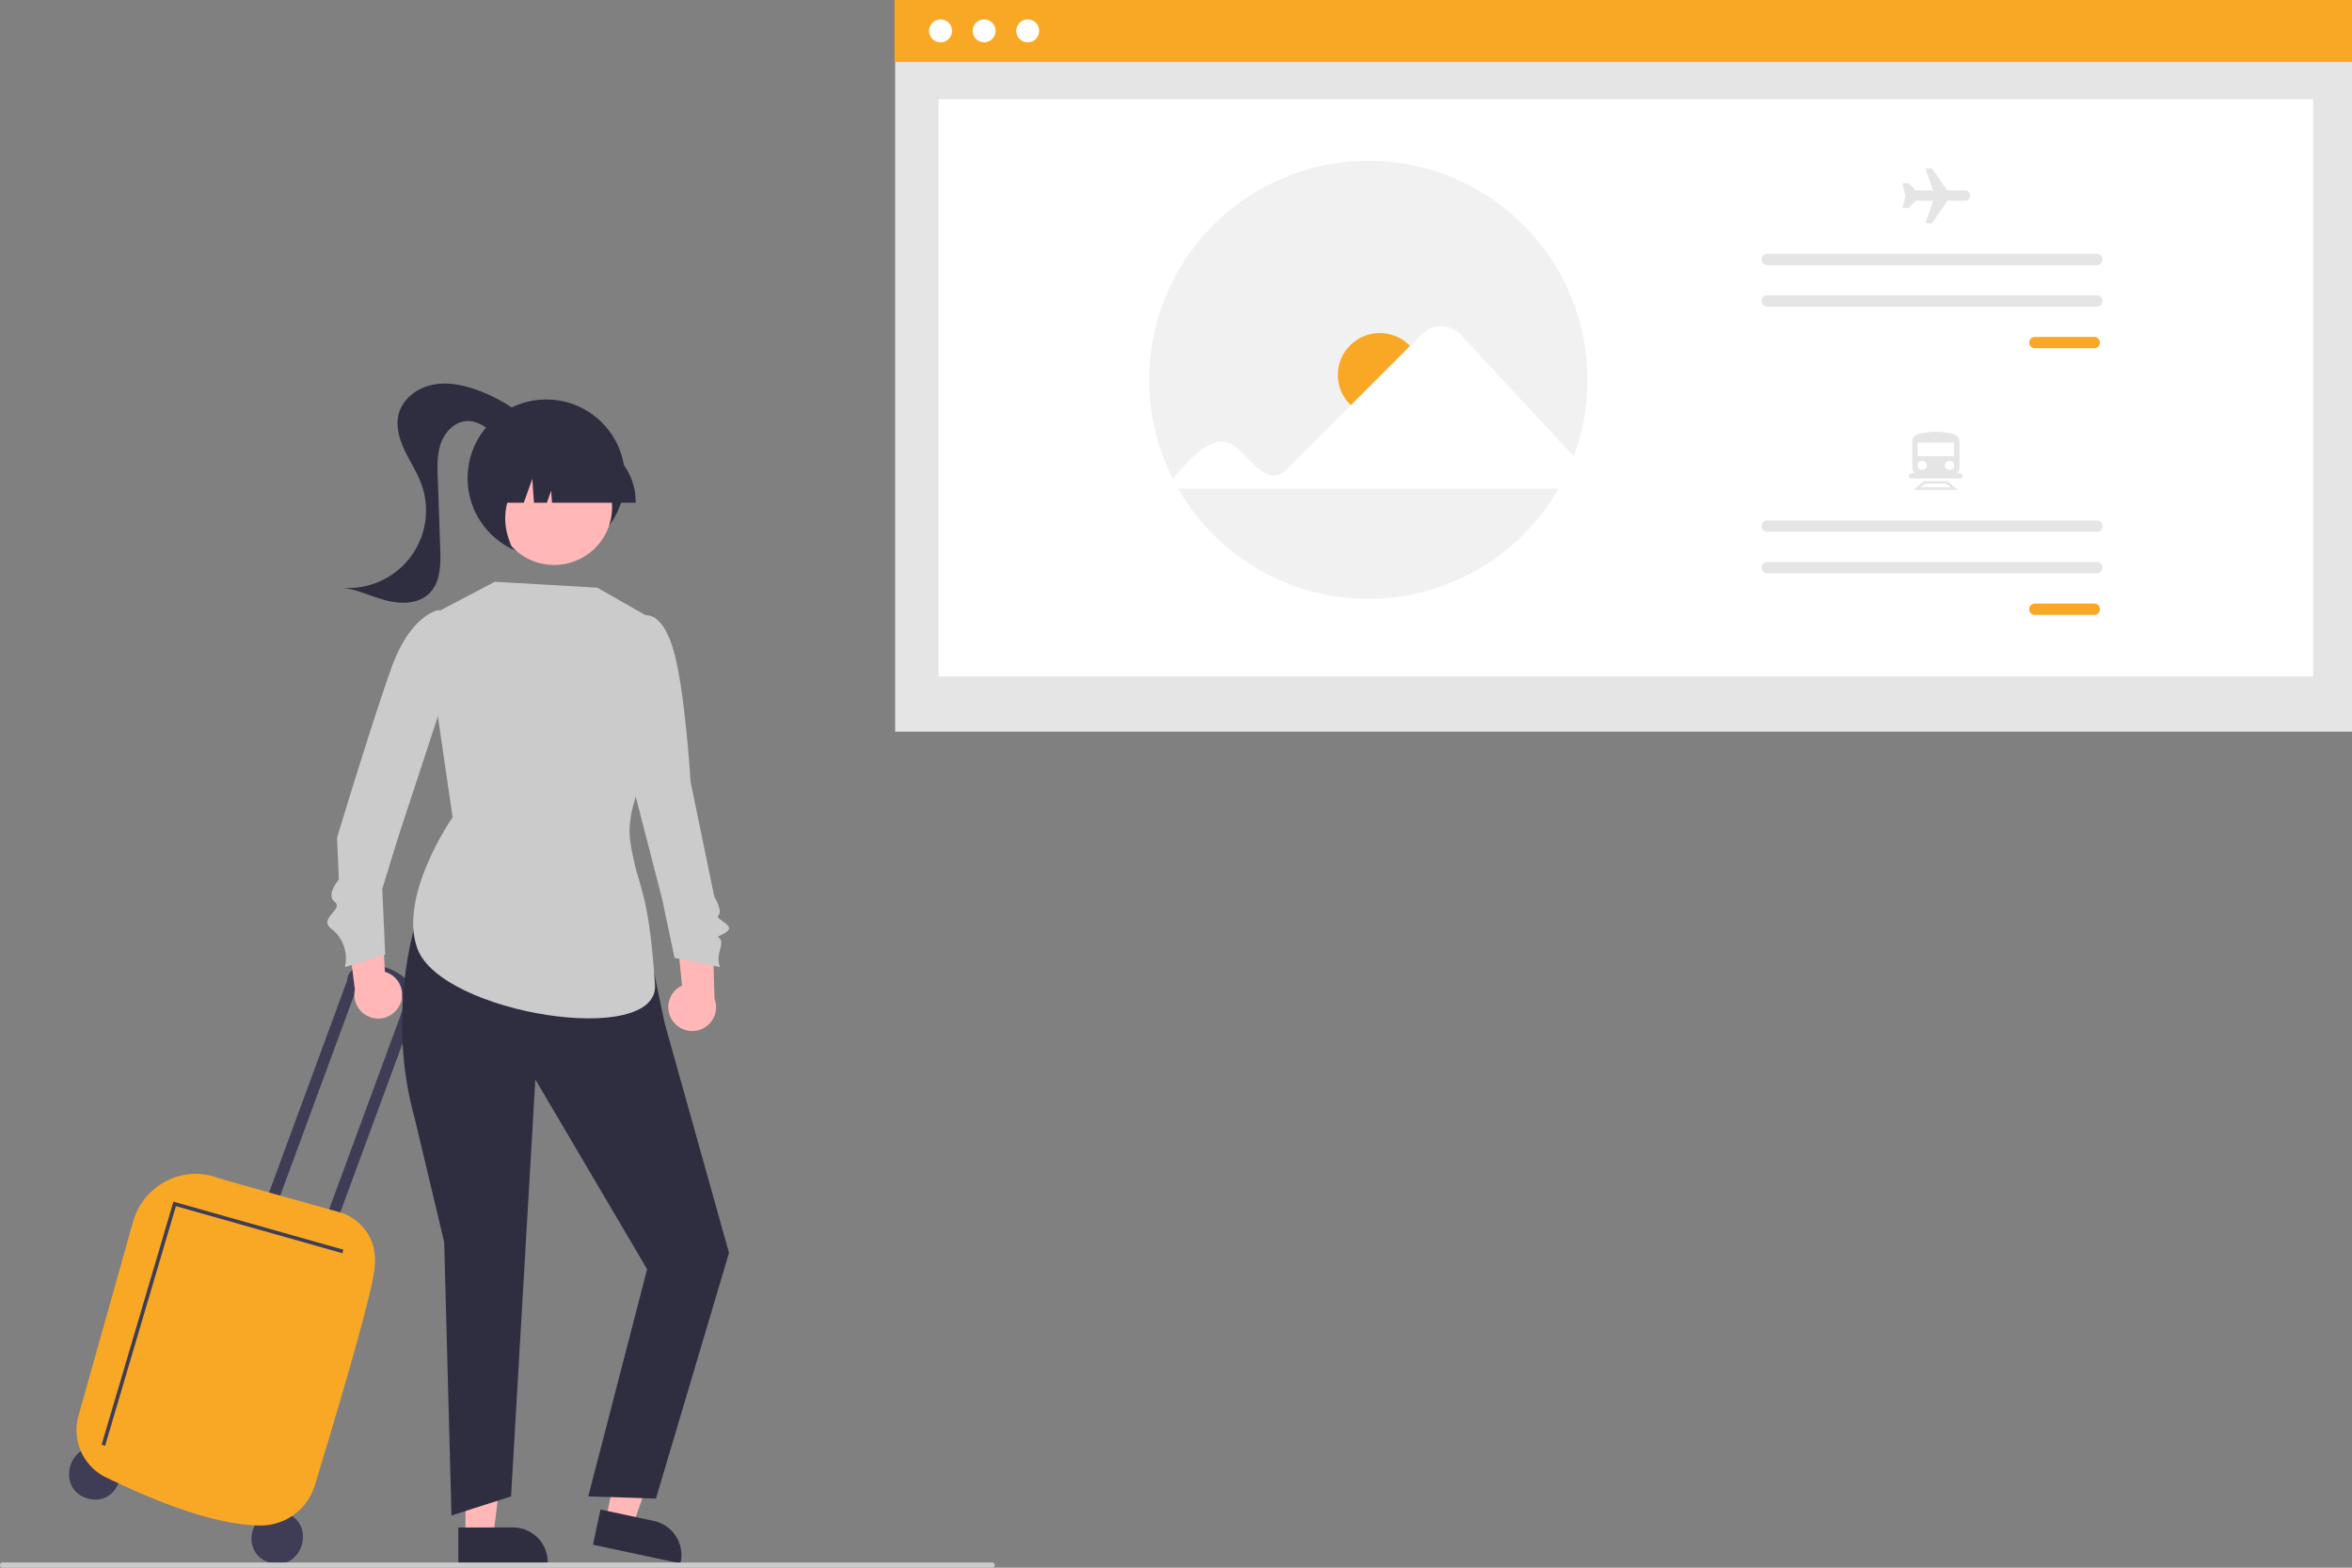 <?xml version="1.0" encoding="UTF-8" standalone="no"?> <svg xmlns:inkscape="http://www.inkscape.org/namespaces/inkscape" xmlns:sodipodi="http://sodipodi.sourceforge.net/DTD/sodipodi-0.dtd" xmlns="http://www.w3.org/2000/svg" xmlns:svg="http://www.w3.org/2000/svg" data-name="Layer 1" width="900" height="600" viewBox="0 0 900 600" version="1.1" id="svg22" sodipodi:docname="undraw_travel_bookin_cropped.svg" inkscape:version="1.3.2 (091e20e, 2023-11-25, custom)"><rect x="0" y="0" width="900" height="600" fill="#808080" stroke="none"/><defs id="defs22"></defs><path d="m 38.975,554.3 c -12.592,-3.478 -17.966,15.644 -5.405,19.234 12.592,3.478 17.966,-15.644 5.405,-19.234 z" fill="#3f3d56" id="path1" style="stroke-width:0.994"></path><path d="m 108.794,578.912 c -12.592,-3.478 -17.966,15.644 -5.405,19.234 12.592,3.478 17.966,-15.644 5.405,-19.234 z" fill="#3f3d56" id="path2" style="stroke-width:0.994"></path><path d="m 137.05,377.232 -0.195,-0.055 -32.435,88.059 -4.276,-1.202 32.668,-88.69 v 0 a 5.998,5.998 0 0 1 5.016,-5.609 c 16.221,-2.565 22.796,11.834 22.796,11.834 l -0.065,0.096 -33.161,90.029 -4.276,-1.202 32.185,-87.38 c -9.798,-9.691 -18.257,-5.88 -18.257,-5.88 z" fill="#3f3d56" id="path3" style="stroke-width:0.994"></path><path d="M 99.559,583.864 C 80.44,583.572 56.798,573.241 40.678,565.496 A 20.094,20.094 0 0 1 30.029,541.906 l 20.892,-74.327 a 25.249,25.249 0 0 1 12.54,-15.47 24.177,24.177 0 0 1 19.291,-1.49 c 0.746,0.335 21.042,6.016 34.472,9.774 7.901,2.211 13.609,3.809 13.992,3.938 0.316,0.105 14.515,4.983 11.995,22.137 -1.935,13.175 -16.541,61.723 -22.732,81.985 a 21.729,21.729 0 0 1 -20.602,15.413 c -0.105,0 -0.212,-6.9e-4 -0.318,-0.002 z" fill="#f9a826" id="path4" style="stroke-width:0.994"></path><polygon points="69.301,556.265 70.651,556.664 97.904,464.42 161.991,482.531 162.374,481.177 96.948,462.687 96.751,463.354 " fill="#3f3d56" id="polygon4" transform="matrix(0.994,0,0,0.994,-30.002,0)"></polygon><rect id="f269d402-b375-49c3-b6cb-02ffddd7443c" data-name="Rectangle 62" x="342.532" y="15.296" width="557.911" height="264.739" fill="#e5e5e5" style="stroke-width:0.994"></rect><rect id="a67a6d8d-d730-43ea-8e97-5097e31b093a" data-name="Rectangle 75" x="359.148" y="37.997" width="526.005" height="220.88" fill="#ffffff" style="stroke-width:0.994"></rect><rect id="f3270c98-3f14-4116-bb63-3583a595f2eb" data-name="Rectangle 80" x="342.294" width="557.911" height="23.702" fill="#f9a826" y="0" style="stroke-width:0.994"></rect><circle id="aeafa2cf-3960-41d9-9a79-114ebb97b926" data-name="Ellipse 90" cx="359.907" cy="11.807" r="4.393" fill="#ffffff" style="stroke-width:0.994"></circle><circle id="e013fb1c-e2d9-4cba-be1c-2b59a1ea1400" data-name="Ellipse 91" cx="376.581" cy="11.807" r="4.393" fill="#ffffff" style="stroke-width:0.994"></circle><circle id="a6347b87-b687-4c13-8a45-efd6144b746c" data-name="Ellipse 92" cx="393.257" cy="11.807" r="4.393" fill="#ffffff" style="stroke-width:0.994"></circle><path d="m 607.443,145.372 a 83.474,83.474 0 0 1 -5.261,29.271 81.183,81.183 0 0 1 -5.815,12.397 83.862,83.862 0 0 1 -145.521,0 q -1.115,-1.933 -2.114,-3.923 a 83.843,83.843 0 1 1 158.712,-37.745 z" fill="#f1f1f1" id="path5" style="stroke-width:0.994"></path><circle cx="527.965" cy="143.498" r="16.028" fill="#f9a826" id="circle5" style="stroke-width:0.994"></circle><path d="m 448.732,183.117 c 7.062,-7.632 16.502,-19.748 25.356,-10.993 4.444,4.13 11.398,14.363 18.055,7.673 L 544.127,127.813 a 10.32,10.32 0 0 1 14.759,0.264 l 43.296,46.566 a 81.209,81.209 0 0 1 -5.815,12.397 H 450.846 Z" fill="#ffffff" id="path6" style="stroke-width:0.994"></path><path id="f2fac30d-751a-4ad9-9a70-d842b6b29c55-273" data-name="Path 680" d="m 778.642,128.947 a 2.166,2.166 0 0 0 0,4.332 h 22.728 a 2.166,2.166 0 0 0 0,-4.332 z" fill="#f9a826" style="stroke-width:0.994"></path><path id="bff7eaac-8fd0-4862-b46f-daee6d731cf9-274" data-name="Path 680" d="m 676.247,97.135 a 2.166,2.166 0 1 0 0,4.332 h 126.117 a 2.166,2.166 0 0 0 0,-4.332 z" fill="#e5e5e5" style="stroke-width:0.994"></path><path id="a9efcef9-bf26-45a4-a9d0-ef067b9cf824-275" data-name="Path 680" d="m 676.247,113.041 a 2.166,2.166 0 1 0 0,4.332 h 126.117 a 2.166,2.166 0 0 0 0,-4.332 z" fill="#e5e5e5" style="stroke-width:0.994"></path><path id="b479989b-99d4-4e70-bae9-0a98ba95b9e4-276" data-name="Path 680" d="m 778.642,231.011 a 2.166,2.166 0 0 0 0,4.332 h 22.728 a 2.166,2.166 0 1 0 0,-4.332 z" fill="#f9a826" style="stroke-width:0.994"></path><path id="b7ed51b3-7b2d-4a2d-a8c2-cf48ecd6b6d7-277" data-name="Path 680" d="m 676.247,199.199 a 2.166,2.166 0 0 0 0,4.332 h 126.117 a 2.166,2.166 0 0 0 0,-4.332 z" fill="#e5e5e5" style="stroke-width:0.994"></path><path id="e2a2d7bb-cfae-451b-8ad9-ee9abc29fc00-278" data-name="Path 680" d="m 676.247,215.105 a 2.166,2.166 0 1 0 0,4.332 h 126.117 a 2.166,2.166 0 0 0 0,-4.332 z" fill="#e5e5e5" style="stroke-width:0.994"></path><path d="m 751.954,72.868 h -6.83 l -5.862,-8.401 h -2.48 l 2.944,8.401 h -6.682 v 0 l -2.742,-2.743 H 727.98 l 1.158,5.074 -1.158,4.435 h 2.32 l 2.742,-2.743 0.043,-0.072 h 6.716 l -3.022,8.622 h 2.48 l 5.886,-8.436 0.07,-0.187 h 6.736 a 1.976,1.976 0 1 0 0,-3.952 z" fill="#e5e5e5" id="path7" style="stroke-width:0.994"></path><path d="m 746.164,182.483 h -10.791 a 3.649,3.649 0 0 1 -3.645,-3.645 v -9.817 a 2.965,2.965 0 0 1 2.183,-2.876 26.66,26.66 0 0 1 13.69,0.01 2.97,2.97 0 0 1 2.21,2.885 v 9.799 a 3.649,3.649 0 0 1 -3.645,3.645 z" fill="#e5e5e5" id="path8" style="stroke-width:0.994"></path><rect x="733.8" y="169.378" width="13.935" height="5.226" fill="#ffffff" id="rect8" style="stroke-width:0.994"></rect><circle cx="735.542" cy="178.087" r="1.742" fill="#ffffff" id="circle8" style="stroke-width:0.994"></circle><circle cx="745.994" cy="178.087" r="1.742" fill="#ffffff" id="circle9" style="stroke-width:0.994"></circle><path d="m 749.083,187.454 h -16.817 l 3.976,-3.314 h 8.864 z m -14.202,-0.947 h 11.587 l -1.704,-1.42 h -8.178 z" fill="#e5e5e5" id="path9" style="stroke-width:0.994"></path><path d="m 749.953,183.146 h -18.557 a 0.994,0.994 0 0 1 0,-1.988 h 18.557 a 0.994,0.994 0 0 1 0,1.988 z" fill="#e5e5e5" id="path10" style="stroke-width:0.994"></path><path d="m 152.939,384.673 a 9.081,9.081 0 0 0 -5.643,-12.731 l -1.746,-32.225 -13.48,9.976 3.725,29.072 a 9.131,9.131 0 0 0 17.145,5.907 z" fill="#ffb7b7" id="path11" style="stroke-width:0.994"></path><path d="m 257.372,390.669 a 9.082,9.082 0 0 1 3.613,-13.449 l -3.243,-32.109 14.857,7.779 0.802,29.299 a 9.131,9.131 0 0 1 -16.029,8.48 z" fill="#ffb7b7" id="path12" style="stroke-width:0.994"></path><polygon points="220.055,591.714 225.137,550.517 209.373,550.517 209.375,591.715 " fill="#ffb7b7" id="polygon12" transform="matrix(0.994,0,0,0.994,-30.002,0)"></polygon><path d="m 175.376,584.605 20.905,-8.5e-4 h 8.4e-4 a 13.323,13.323 0 0 1 13.322,13.322 v 0.433 l -34.227,9.9e-4 z" fill="#2f2e41" id="path13" style="stroke-width:0.994"></path><polygon points="273.763,587.538 287.364,548.319 271.95,545.017 263.319,585.3 " fill="#ffb7b7" id="polygon13" transform="matrix(0.994,0,0,0.994,-30.002,0)"></polygon><path d="m 229.774,577.739 20.441,4.38 8.3e-4,1.8e-4 a 13.323,13.323 0 0 1 10.235,15.818 l -0.091,0.423 -33.468,-7.171 z" fill="#2f2e41" id="path14" style="stroke-width:0.994"></path><path d="m 158.945,353.761 c 0,0 -11.293,34.903 -0.233,74.372 l 11.257,47.279 2.794,104.615 22.795,-7.317 9.287,-159.568 42.777,72.608 -22.514,86.96 25.891,0.844 27.959,-94.044 -24.582,-87.757 -4.503,-21.388 z" fill="#2f2e41" id="path15" style="stroke-width:0.994"></path><path d="m 251.237,237.848 -22.674,-12.924 -39.225,-2.267 -27.208,14.284 11.057,75.859 c 0,0 -21.089,30.267 -13.4,50.433 9.49,24.89 92.473,37.874 90.85,13.584 -2.562,-38.333 -6.517,-35.689 -9.417,-54.486 -3.182,-20.625 19.087,-47.072 19.087,-47.072 z" fill="#cbcbcb" id="path16" style="stroke-width:0.994"></path><path d="m 170.519,244.423 -2.528,-10.954 c 0,0 -10.782,1.396 -18.255,22.267 -7.472,20.872 -20.756,64.87 -20.756,64.87 l 0.694,15.984 c 0,0 -5.119,5.915 -1.587,8.616 3.532,2.701 -6.38,6.364 -1.36,10.203 a 14.404,14.404 0 0 1 5.26,14.738 l 15.418,-4.761 -1.134,-25.168 6.108,-19.839 16.325,-49.655 z" fill="#cbcbcb" id="path17" style="stroke-width:0.994"></path><path d="m 242.935,246.291 3.434,-10.623 c 0,0 6.325,-2.588 10.994,11.997 4.669,14.586 6.885,51.496 6.885,51.496 l 9.069,43.997 c 0,0 3.389,5.603 1.587,7.21 -1.802,1.606 7.914,3.865 2.267,6.84 -5.647,2.975 0.487,-0.641 -1.623,6.143 -1.386,4.456 0.036,6.797 0.036,6.797 l -17.459,-3.512 -4.761,-22.553 -10.8,-41.931 z" fill="#cbcbcb" id="path18" style="stroke-width:0.994"></path><circle cx="209.036" cy="183.007" r="30.111" fill="#2f2e41" id="circle18" style="stroke-width:0.994"></circle><path d="m 205.943,164.268 a 63.137,63.137 0 0 0 -22.971,-14.854 c -5.553,-2.057 -11.597,-3.328 -17.402,-2.16 -5.805,1.168 -11.295,5.184 -12.915,10.88 -1.324,4.657 0.043,9.672 2.098,14.056 2.055,4.384 4.799,8.45 6.461,12.998 a 29.666,29.666 0 0 1 -29.851,39.782 c 5.704,0.765 10.962,3.445 16.537,4.872 5.575,1.427 12.155,1.33 16.299,-2.664 4.384,-4.226 4.471,-11.097 4.259,-17.182 q -0.473,-13.569 -0.945,-27.138 c -0.161,-4.613 -0.298,-9.374 1.366,-13.68 1.664,-4.306 5.617,-8.076 10.233,-8.037 3.498,0.03 6.595,2.149 9.4,4.239 2.806,2.09 5.775,4.32 9.26,4.631 3.485,0.311 7.463,-2.268 7.202,-5.757 z" fill="#2f2e41" id="path19" style="stroke-width:0.994"></path><circle cx="-68.572" cy="279.167" r="22.165" transform="rotate(-61.337)" fill="#ffb7b7" id="circle19" style="stroke-width:0.994"></circle><path d="m 243.237,192.398 h -32.006 l -0.328,-4.595 -1.641,4.595 h -4.928 l -0.65,-9.107 -3.252,9.107 h -9.536 v -0.451 a 23.942,23.942 0 0 1 23.915,-23.915 h 4.512 a 23.942,23.942 0 0 1 23.915,23.915 z" fill="#2f2e41" id="path20" style="stroke-width:0.994"></path><path d="m 195.73,208.915 -11.688,-11.7 -1.971,-25.9 h 25.799 l -0.639,0.638 c -8.887,8.875 -18.481,21.899 -11.502,36.963 z" fill="#2f2e41" id="path21" style="stroke-width:0.994"></path><path d="M 379.646,600 H 0.992 a 0.994,0.994 0 0 1 0,-1.988 H 379.646 a 0.994,0.994 0 0 1 0,1.988 z" fill="#cbcbcb" id="path22" style="stroke-width:0.994"></path></svg> 